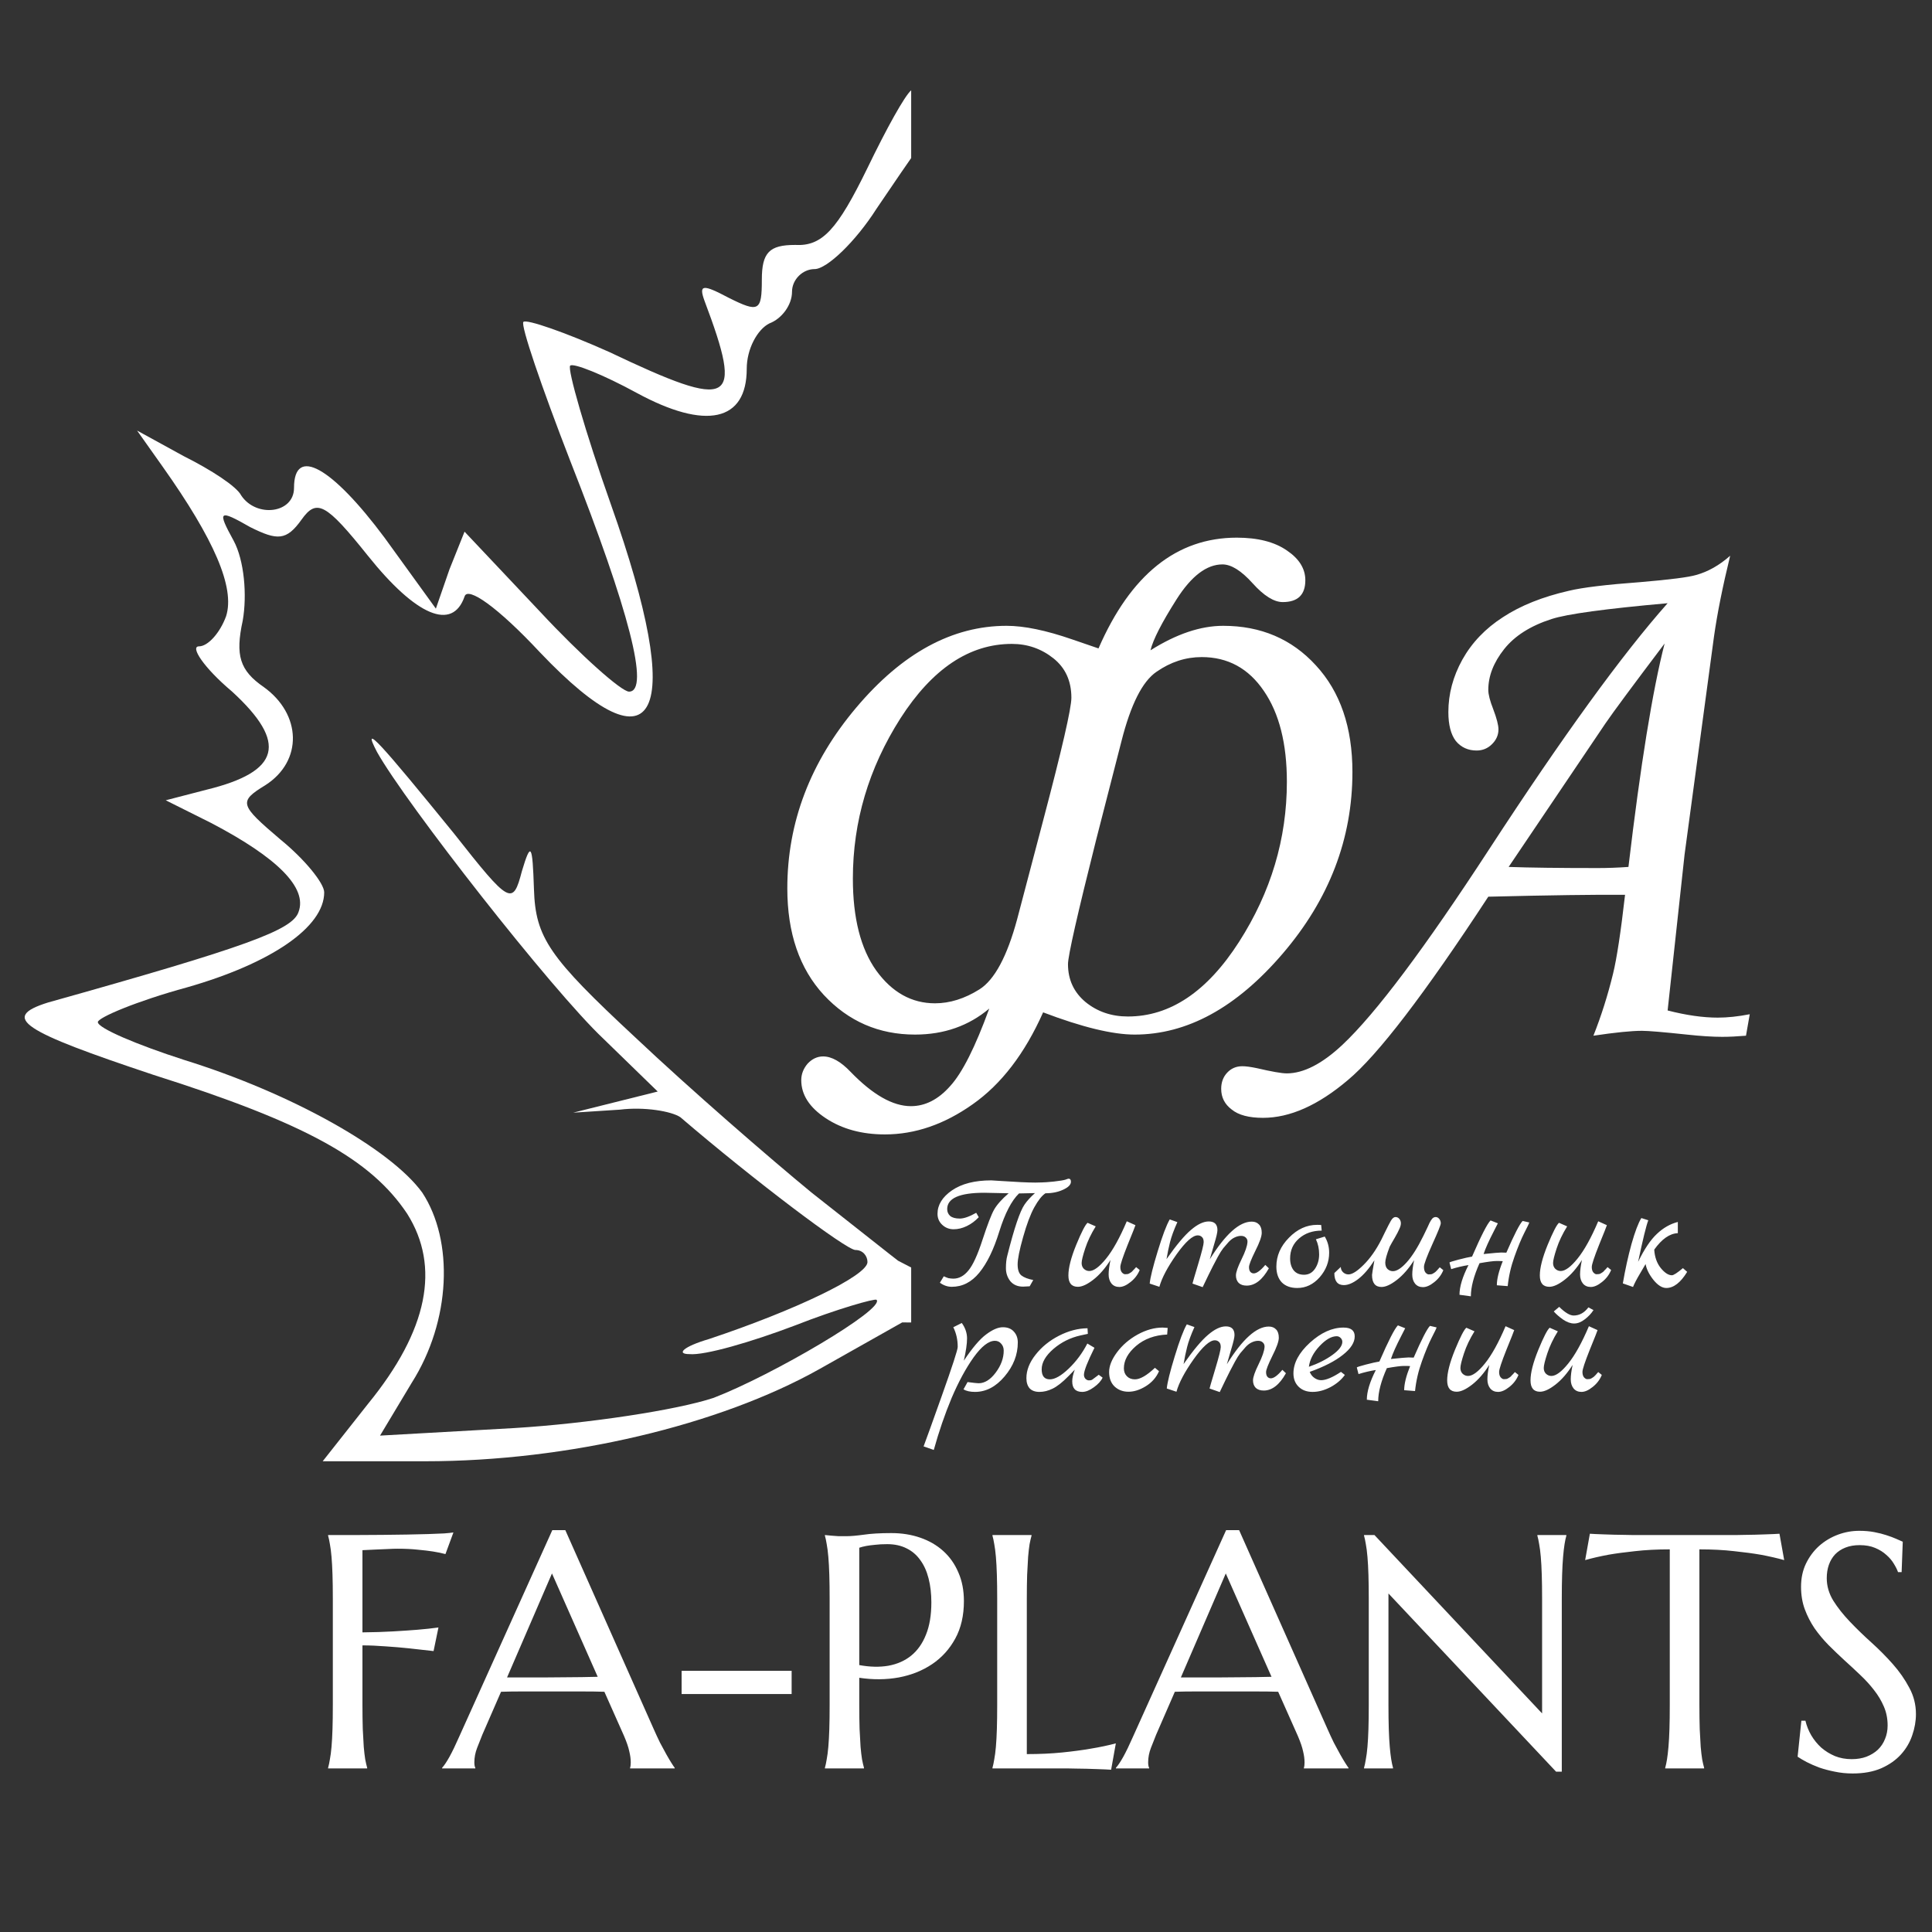 <?xml version="1.0" encoding="UTF-8"?> <svg xmlns="http://www.w3.org/2000/svg" width="626" height="626" viewBox="0 0 626 626" fill="none"><rect x="0" y="0" width="626" height="626" fill="#333333" stroke="none"/><g clip-path="url(#clip0_797_34)"><path fill-rule="evenodd" clip-rule="evenodd" d="M295.236 428.498L292.321 428.488L265.428 443.646C233.156 461.738 184.259 473.473 137.807 473.473H104.557L119.226 454.892C138.785 430.933 142.697 410.396 131.939 393.282C120.204 375.679 99.178 363.944 49.793 348.297C7.252 334.117 -0.082 329.716 15.565 324.826C80.109 306.734 94.778 301.356 96.734 295.488C99.667 287.665 89.888 277.885 68.373 266.639L53.704 259.305L66.906 255.882C90.866 250.014 93.311 240.724 75.219 224.099C65.928 216.275 61.528 209.43 64.462 209.43C67.395 209.43 71.307 205.029 73.263 199.65C76.197 190.36 69.351 174.713 52.726 151.242L44.414 139.507L59.572 147.82C68.373 152.22 76.686 157.599 78.153 160.533C83.043 167.867 95.267 166.4 95.267 158.088C95.267 144.397 107.491 151.242 124.605 174.224L141.23 197.205L145.631 184.492L150.52 172.268L174.969 198.183C188.171 212.363 201.373 224.099 203.818 224.099C210.663 224.099 203.818 197.694 184.748 149.286C175.458 125.327 168.612 105.279 169.59 104.301C170.568 103.323 183.281 107.724 197.461 114.081C237.557 133.15 240.98 131.195 228.266 97.456C226.31 92.077 227.777 92.077 236.09 96.478C245.869 101.367 246.847 100.879 246.847 90.61C246.847 81.809 249.292 79.364 257.604 79.364C266.406 79.853 271.296 74.474 281.075 54.426C287.308 41.515 293.135 31.037 295.236 29.264V51.211C293.489 53.682 290.937 57.438 287.938 61.852C286.697 63.68 285.378 65.62 284.009 67.629C277.163 78.386 267.873 87.187 263.961 87.187C260.049 87.187 256.627 90.61 256.627 94.522C256.627 98.923 253.204 103.323 249.292 104.79C245.38 106.746 241.957 113.103 241.957 119.459C241.957 136.573 228.755 139.507 206.263 127.283C195.505 121.415 185.726 117.503 184.748 118.481C183.77 119.459 189.638 139.996 197.95 163.467C222.399 232.411 213.108 251.481 174.969 211.386C161.278 196.716 151.498 189.871 150.52 193.294C146.608 204.54 134.873 199.65 119.226 180.092C105.535 162.978 102.601 161.511 97.712 168.356C92.822 175.202 89.888 175.202 81.087 170.801C70.818 164.933 70.329 165.422 75.708 175.202C79.131 181.558 80.109 192.805 78.642 201.117C76.197 212.363 77.664 217.253 85.487 222.632C97.712 231.433 98.201 246.591 85.976 254.415C77.175 259.794 77.664 260.771 90.866 272.018C98.689 278.374 105.046 286.198 105.046 289.132C105.046 300.378 87.932 312.113 60.55 319.937C44.414 324.337 31.701 329.716 31.701 331.183C31.701 333.139 44.414 338.517 59.572 343.407C94.289 354.164 126.561 372.256 136.829 386.436C147.097 402.084 146.119 427.999 133.406 448.047L123.138 465.161L166.656 462.716C190.616 461.249 219.465 456.848 231.2 452.936C250.27 445.602 286.943 424.087 284.009 421.153C283.52 420.664 271.296 424.087 257.604 429.466C243.424 434.844 228.266 439.245 223.377 438.756C218.976 438.756 221.421 436.311 229.733 433.866C257.604 424.576 281.075 413.33 281.075 408.929C281.075 406.973 279.608 405.017 277.163 405.017C274.229 405.017 244.402 382.525 220.443 361.988C217.509 360.032 208.708 358.565 200.884 359.543L185.726 360.521L199.417 357.098L213.108 353.676L195.505 336.562C178.88 320.915 131.45 260.282 122.16 243.658C116.781 233.389 123.627 241.213 147.097 270.062C165.189 293.043 166.167 293.532 169.101 282.286C172.035 272.507 172.524 273.485 173.013 288.154C173.502 303.801 177.903 310.157 205.774 336.073C223.377 352.698 249.292 375.19 262.983 386.436L288.41 406.484L291.002 408.5L295.236 410.69V428.498ZM295.715 29.001C295.725 29 295.735 29 295.744 29C295.754 29 295.763 29 295.773 29.001H295.715Z" fill="white"></path><path d="M117.439 552.381C117.439 555.369 117.474 557.988 117.545 560.238C117.65 562.453 117.756 564.369 117.861 565.986C118.002 567.604 118.16 568.957 118.336 570.047C118.547 571.137 118.758 572.051 118.968 572.789V573H106.312V572.789C106.523 572.051 106.716 571.137 106.892 570.047C107.103 568.957 107.279 567.604 107.42 565.986C107.56 564.369 107.666 562.453 107.736 560.238C107.806 557.988 107.841 555.369 107.841 552.381V518.051C107.841 515.062 107.806 512.461 107.736 510.246C107.666 507.996 107.56 506.062 107.42 504.445C107.279 502.793 107.103 501.422 106.892 500.332C106.716 499.242 106.523 498.328 106.312 497.59V497.379C109.23 497.379 112.183 497.379 115.172 497.379C118.16 497.344 121.06 497.326 123.873 497.326C126.685 497.291 129.357 497.256 131.888 497.221C134.42 497.15 136.705 497.098 138.744 497.062C140.783 496.992 142.506 496.922 143.912 496.852C145.318 496.746 146.32 496.641 146.918 496.535L144.334 503.549C143.174 503.232 141.82 502.951 140.273 502.705C138.937 502.494 137.302 502.301 135.369 502.125C133.47 501.914 131.273 501.809 128.777 501.809C127.933 501.809 126.879 501.844 125.613 501.914C124.347 501.949 123.099 502.002 121.869 502.072C120.463 502.143 118.986 502.213 117.439 502.283V528.914C121.06 528.879 124.383 528.773 127.406 528.598C130.429 528.422 133.031 528.246 135.211 528.07C137.742 527.859 140.027 527.613 142.066 527.332L140.484 534.979C137.847 534.662 135.175 534.363 132.468 534.082C130.148 533.836 127.652 533.625 124.98 533.449C122.308 533.238 119.795 533.133 117.439 533.133V552.381ZM204.162 573V572.789C204.232 572.613 204.285 572.35 204.32 571.998C204.355 571.646 204.373 571.33 204.373 571.049C204.373 569.959 204.215 568.764 203.898 567.463C203.617 566.127 203.054 564.475 202.211 562.506L195.83 548.162C193.861 548.092 191.242 548.057 187.972 548.057C184.703 548.057 181.17 548.057 177.373 548.057C174.595 548.057 171.906 548.057 169.304 548.057C166.738 548.057 164.418 548.092 162.344 548.162L156.279 562.084C155.752 563.385 155.189 564.809 154.592 566.355C153.994 567.902 153.695 569.467 153.695 571.049C153.695 571.506 153.73 571.893 153.801 572.209C153.871 572.49 153.941 572.684 154.011 572.789V573H143.254V572.789C143.886 572.121 144.678 570.943 145.627 569.256C146.576 567.533 147.613 565.389 148.738 562.822L178.955 495.797H183.174L211.808 560.238C212.476 561.75 213.162 563.227 213.865 564.668C214.603 566.074 215.289 567.34 215.922 568.465C216.554 569.59 217.117 570.539 217.609 571.312C218.101 572.086 218.435 572.578 218.611 572.789V573H204.162ZM169.99 543.521C172.029 543.521 174.121 543.521 176.265 543.521C178.41 543.486 180.502 543.469 182.541 543.469C184.615 543.434 186.601 543.416 188.5 543.416C190.398 543.381 192.121 543.346 193.668 543.311L178.849 509.824L164.295 543.521H169.99ZM220.853 548.9V541.359H256.502V548.9H220.853ZM278.414 539.514C281.859 540.146 285.006 540.217 287.853 539.725C290.736 539.197 293.197 538.107 295.236 536.455C297.31 534.768 298.91 532.5 300.035 529.652C301.195 526.805 301.775 523.324 301.775 519.211C301.775 516.363 301.476 513.779 300.879 511.459C300.281 509.104 299.385 507.117 298.189 505.5C297.029 503.848 295.553 502.582 293.76 501.703C291.967 500.789 289.875 500.332 287.484 500.332C285.973 500.332 284.654 500.402 283.529 500.543C282.404 500.648 281.455 500.771 280.682 500.912C279.768 501.088 279.012 501.281 278.414 501.492V539.514ZM267.287 497.379C267.99 497.449 268.728 497.52 269.502 497.59C270.17 497.66 270.908 497.713 271.717 497.748C272.56 497.748 273.422 497.748 274.301 497.748C275.672 497.748 277.518 497.59 279.838 497.273C282.193 496.922 285.182 496.746 288.803 496.746C292.178 496.746 295.289 497.238 298.137 498.223C301.019 499.207 303.516 500.648 305.625 502.547C307.734 504.445 309.369 506.766 310.529 509.508C311.725 512.215 312.322 515.309 312.322 518.789C312.322 523.465 311.391 527.508 309.527 530.918C307.664 534.328 305.168 537.088 302.039 539.197C298.91 541.307 295.307 542.748 291.228 543.521C287.15 544.26 282.879 544.295 278.414 543.627V552.381C278.414 555.369 278.449 557.988 278.519 560.238C278.625 562.453 278.73 564.369 278.836 565.986C278.976 567.604 279.135 568.957 279.31 570.047C279.521 571.137 279.732 572.051 279.943 572.789V573H267.287V572.789C267.498 572.051 267.691 571.137 267.867 570.047C268.078 568.957 268.254 567.604 268.394 565.986C268.535 564.369 268.641 562.453 268.711 560.238C268.781 557.988 268.816 555.369 268.816 552.381V518.051C268.816 515.062 268.781 512.461 268.711 510.246C268.641 507.996 268.535 506.062 268.394 504.445C268.254 502.793 268.078 501.422 267.867 500.332C267.691 499.242 267.498 498.328 267.287 497.59V497.379ZM332.705 568.359C336.854 568.359 340.668 568.184 344.148 567.832C347.629 567.48 350.67 567.076 353.271 566.619C356.295 566.127 359.055 565.547 361.551 564.879L360.021 573.422C359.6 573.387 358.967 573.352 358.123 573.316C357.279 573.281 356.33 573.246 355.275 573.211C354.256 573.176 353.166 573.141 352.006 573.105C350.881 573.105 349.809 573.088 348.789 573.053C347.77 573.053 346.855 573.035 346.047 573C345.273 573 344.711 573 344.359 573H321.578V572.789C321.789 572.051 321.982 571.137 322.158 570.047C322.369 568.957 322.545 567.604 322.686 565.986C322.826 564.369 322.932 562.453 323.002 560.238C323.072 557.988 323.107 555.369 323.107 552.381V518.051C323.107 515.062 323.072 512.461 323.002 510.246C322.932 507.996 322.826 506.062 322.686 504.445C322.545 502.793 322.369 501.422 322.158 500.332C321.982 499.242 321.789 498.328 321.578 497.59V497.379H334.234V497.59C334.023 498.328 333.812 499.242 333.602 500.332C333.426 501.422 333.268 502.793 333.127 504.445C333.021 506.062 332.916 507.996 332.811 510.246C332.74 512.461 332.705 515.062 332.705 518.051V568.359ZM422.486 573V572.789C422.557 572.613 422.609 572.35 422.645 571.998C422.68 571.646 422.697 571.33 422.697 571.049C422.697 569.959 422.539 568.764 422.223 567.463C421.941 566.127 421.379 564.475 420.535 562.506L414.154 548.162C412.186 548.092 409.566 548.057 406.297 548.057C403.027 548.057 399.494 548.057 395.697 548.057C392.92 548.057 390.231 548.057 387.629 548.057C385.063 548.057 382.742 548.092 380.668 548.162L374.604 562.084C374.076 563.385 373.514 564.809 372.916 566.355C372.318 567.902 372.02 569.467 372.02 571.049C372.02 571.506 372.055 571.893 372.125 572.209C372.195 572.49 372.266 572.684 372.336 572.789V573H361.578V572.789C362.211 572.121 363.002 570.943 363.951 569.256C364.9 567.533 365.938 565.389 367.063 562.822L397.279 495.797H401.498L430.133 560.238C430.801 561.75 431.486 563.227 432.19 564.668C432.928 566.074 433.613 567.34 434.246 568.465C434.879 569.59 435.441 570.539 435.934 571.312C436.426 572.086 436.76 572.578 436.936 572.789V573H422.486ZM388.315 543.521C390.354 543.521 392.445 543.521 394.59 543.521C396.734 543.486 398.826 543.469 400.865 543.469C402.94 543.434 404.926 543.416 406.824 543.416C408.723 543.381 410.445 543.346 411.992 543.311L397.174 509.824L382.619 543.521H388.315ZM445.348 497.379L499.664 555.176V518.051C499.664 515.062 499.629 512.461 499.559 510.246C499.488 507.996 499.383 506.062 499.242 504.445C499.102 502.793 498.926 501.422 498.715 500.332C498.539 499.242 498.346 498.328 498.135 497.59V497.379H507.522V497.59C507.311 498.328 507.117 499.242 506.942 500.332C506.766 501.422 506.608 502.793 506.467 504.445C506.326 506.062 506.221 507.996 506.151 510.246C506.08 512.461 506.045 515.062 506.045 518.051V574.055H504.199L449.883 516.311V552.381C449.883 555.369 449.918 557.988 449.988 560.238C450.059 562.453 450.164 564.369 450.305 565.986C450.445 567.604 450.604 568.957 450.779 570.047C450.955 571.137 451.149 572.051 451.36 572.789V573H441.973V572.789C442.184 572.051 442.377 571.137 442.553 570.047C442.764 568.957 442.94 567.604 443.08 565.986C443.221 564.369 443.326 562.453 443.397 560.238C443.467 557.988 443.502 555.369 443.502 552.381V518.051C443.502 515.062 443.467 512.461 443.397 510.246C443.326 507.996 443.221 506.062 443.08 504.445C442.94 502.793 442.764 501.422 442.553 500.332C442.377 499.242 442.184 498.328 441.973 497.59V497.379H445.348ZM541.035 502.02C536.887 502.02 533.143 502.213 529.803 502.6C526.463 502.951 523.58 503.338 521.155 503.76C518.342 504.287 515.828 504.867 513.614 505.5L515.143 496.957C515.565 496.992 516.198 497.027 517.041 497.062C517.885 497.098 518.817 497.133 519.836 497.168C520.891 497.203 521.981 497.238 523.106 497.273C524.266 497.273 525.356 497.291 526.375 497.326C527.395 497.326 528.291 497.344 529.065 497.379C529.873 497.379 530.453 497.379 530.805 497.379H560.916C561.268 497.379 561.83 497.379 562.604 497.379C563.412 497.344 564.326 497.326 565.346 497.326C566.365 497.291 567.438 497.273 568.563 497.273C569.723 497.238 570.813 497.203 571.832 497.168C572.887 497.133 573.836 497.098 574.68 497.062C575.524 497.027 576.156 496.992 576.578 496.957L578.108 505.5C575.858 504.867 573.326 504.287 570.514 503.76C568.088 503.338 565.205 502.951 561.865 502.6C558.526 502.213 554.781 502.02 550.633 502.02V552.381C550.633 555.369 550.668 557.988 550.739 560.238C550.844 562.453 550.949 564.369 551.055 565.986C551.196 567.604 551.354 568.957 551.53 570.047C551.74 571.137 551.951 572.051 552.162 572.789V573H539.559V572.789C539.77 572.051 539.963 571.137 540.139 570.047C540.315 568.957 540.473 567.604 540.614 565.986C540.754 564.369 540.86 562.453 540.93 560.238C541 557.988 541.035 555.369 541.035 552.381V502.02ZM616.157 509.402H614.996C614.715 508.594 614.258 507.68 613.625 506.66C613.028 505.641 612.219 504.691 611.2 503.812C610.215 502.898 609.002 502.143 607.561 501.545C606.155 500.947 604.485 500.648 602.551 500.648C600.828 500.648 599.299 500.912 597.963 501.439C596.627 501.967 595.502 502.705 594.588 503.654C593.709 504.604 593.041 505.729 592.584 507.029C592.127 508.33 591.899 509.771 591.899 511.354C591.899 513.885 592.602 516.311 594.008 518.631C595.45 520.916 597.242 523.184 599.387 525.434C601.532 527.684 603.852 529.934 606.348 532.184C608.844 534.434 611.164 536.771 613.309 539.197C615.453 541.623 617.229 544.172 618.635 546.844C620.076 549.48 620.797 552.328 620.797 555.387C620.797 557.672 620.393 559.975 619.584 562.295C618.811 564.58 617.598 566.637 615.946 568.465C614.293 570.293 612.166 571.787 609.565 572.947C606.963 574.072 603.869 574.635 600.284 574.635C598.28 574.635 596.364 574.441 594.535 574.055C592.742 573.703 591.073 573.264 589.526 572.736C588.014 572.174 586.643 571.576 585.412 570.943C584.217 570.311 583.233 569.73 582.459 569.203L583.672 557.549H584.991C585.377 559.201 586.01 560.783 586.889 562.295C587.768 563.771 588.84 565.09 590.106 566.25C591.407 567.375 592.883 568.289 594.535 568.992C596.188 569.66 597.998 569.994 599.967 569.994C601.76 569.994 603.36 569.73 604.766 569.203C606.207 568.641 607.438 567.885 608.457 566.936C609.477 565.951 610.25 564.791 610.778 563.455C611.34 562.119 611.621 560.66 611.621 559.078C611.621 556.863 611.217 554.824 610.409 552.961C609.6 551.062 608.528 549.27 607.192 547.582C605.891 545.895 604.397 544.26 602.709 542.678C601.057 541.096 599.352 539.514 597.594 537.932C595.836 536.314 594.114 534.662 592.426 532.975C590.774 531.287 589.28 529.494 587.944 527.596C586.643 525.662 585.588 523.605 584.78 521.426C583.971 519.211 583.567 516.785 583.567 514.148C583.567 511.371 584.094 508.875 585.149 506.66C586.239 504.41 587.662 502.494 589.42 500.912C591.213 499.33 593.235 498.117 595.485 497.273C597.735 496.43 600.055 496.008 602.446 496.008C604.203 496.008 605.821 496.148 607.297 496.43C608.774 496.711 610.092 497.045 611.252 497.432C612.448 497.818 613.485 498.205 614.364 498.592C615.242 498.979 615.963 499.295 616.526 499.541L616.157 509.402Z" fill="white"></path><path d="M335.45 383.175L337.705 383.12C338.328 383.12 339.575 383.028 341.445 382.845C343.352 382.625 344.598 382.423 345.185 382.24C345.772 382.02 346.12 381.91 346.23 381.91C346.743 381.91 347 382.24 347 382.9C347 383.853 346.157 384.715 344.47 385.485C342.82 386.255 340.913 386.64 338.75 386.64C337.613 387.373 336.403 388.895 335.12 391.205C333.873 393.478 332.663 396.705 331.49 400.885C330.317 405.028 329.73 407.962 329.73 409.685C329.73 411.408 330.133 412.6 330.94 413.26C331.783 413.92 333.067 414.415 334.79 414.745L333.635 416.78C332.682 416.853 331.967 416.89 331.49 416.89C329.73 416.89 328.355 416.303 327.365 415.13C326.412 413.92 325.935 412.508 325.935 410.895C325.935 409.282 326.082 407.943 326.375 406.88C328.612 397.97 330.482 392.433 331.985 390.27C332.755 389.133 333.873 387.905 335.34 386.585L330.17 386.695C327.75 389.042 325.623 393.148 323.79 399.015C321.993 404.845 319.83 409.3 317.3 412.38C314.807 415.423 311.837 416.945 308.39 416.945C307.033 416.945 305.75 416.505 304.54 415.625L305.805 413.535C306.245 413.755 306.74 413.957 307.29 414.14L308.06 414.25C308.243 414.287 308.518 414.305 308.885 414.305C310.718 414.305 312.35 413.425 313.78 411.665C315.247 409.905 316.768 406.587 318.345 401.71C319.958 396.797 321.205 393.552 322.085 391.975C323.002 390.362 324.578 388.583 326.815 386.64C326.815 386.64 324.193 386.585 318.95 386.475C310.92 386.475 306.905 388.235 306.905 391.755C306.905 392.672 307.235 393.423 307.895 394.01C308.592 394.56 309.618 394.835 310.975 394.835C312.332 394.835 314.11 394.212 316.31 392.965L317.135 394.395C315.998 395.605 314.715 396.558 313.285 397.255C311.855 397.952 310.425 398.3 308.995 398.3C307.565 398.3 306.337 397.823 305.31 396.87C304.283 395.917 303.77 394.725 303.77 393.295C303.77 390.398 305.328 387.868 308.445 385.705C311.598 383.542 315.852 382.46 321.205 382.46C321.315 382.46 322.177 382.515 323.79 382.625C329.253 382.992 333.14 383.175 335.45 383.175ZM368.123 410.565L369.278 411.5C368.654 413.04 367.664 414.342 366.308 415.405C364.988 416.468 363.778 417 362.678 417C361.614 417 360.771 416.633 360.148 415.9C359.524 415.13 359.213 414.14 359.213 412.93C359.213 411.72 359.414 410.162 359.818 408.255C358.094 410.968 356.243 413.095 354.263 414.635C352.283 416.175 350.614 416.945 349.258 416.945C347.204 416.945 346.178 415.717 346.178 413.26C346.178 410.803 347.021 407.503 348.708 403.36C350.431 399.18 351.659 396.797 352.393 396.21L355.033 397.365C353.529 399.785 352.393 402.168 351.623 404.515C350.853 406.862 350.468 408.438 350.468 409.245C350.468 410.015 350.706 410.638 351.183 411.115C351.696 411.592 352.283 411.83 352.943 411.83C354.409 411.83 356.224 410.492 358.388 407.815C360.588 405.102 362.824 401.068 365.098 395.715L367.903 396.98C367.829 397.273 366.986 399.4 365.373 403.36C363.796 407.32 363.008 409.703 363.008 410.51C363.008 411.28 363.173 411.867 363.503 412.27C363.869 412.673 364.218 412.875 364.548 412.875C364.914 412.875 365.189 412.857 365.373 412.82C365.556 412.783 365.739 412.71 365.923 412.6C366.106 412.49 366.253 412.398 366.363 412.325C366.509 412.252 366.674 412.123 366.858 411.94L367.243 411.5C367.353 411.427 367.499 411.28 367.683 411.06C367.903 410.803 368.049 410.638 368.123 410.565ZM409.978 409.85L411.133 410.95C409.043 414.69 406.641 416.56 403.928 416.56C402.828 416.56 401.966 416.267 401.343 415.68C400.756 415.057 400.463 414.25 400.463 413.26C400.463 412.233 401.068 410.492 402.278 408.035C403.488 405.578 404.129 403.708 404.203 402.425C404.239 401.838 404.056 401.362 403.653 400.995C403.286 400.628 402.773 400.445 402.113 400.445C401.453 400.445 400.774 400.61 400.078 400.94C399.418 401.233 398.758 401.728 398.098 402.425C397.474 403.122 396.888 403.8 396.338 404.46C395.824 405.12 395.238 406.055 394.578 407.265C393.954 408.475 393.423 409.483 392.983 410.29C392.213 411.793 391.113 414.048 389.683 417.055L386.383 415.9C386.383 415.79 386.988 413.718 388.198 409.685C389.408 405.652 390.013 403.25 390.013 402.48C390.013 401.71 389.829 401.16 389.463 400.83C389.096 400.463 388.638 400.28 388.088 400.28C386.438 400.28 384.146 402.333 381.213 406.44C378.316 410.547 376.464 414.048 375.658 416.945L372.523 415.9C372.706 413.957 373.568 410.473 375.108 405.45C376.648 400.39 377.949 396.943 379.013 395.11L381.488 395.99C380.351 398.52 379.563 400.665 379.123 402.425C378.683 404.148 378.298 406 377.968 407.98C381.121 403.47 383.761 400.317 385.888 398.52C388.014 396.687 389.939 395.77 391.663 395.77C393.533 395.77 394.468 396.705 394.468 398.575C394.468 399.308 394.138 400.757 393.478 402.92C392.854 405.083 392.359 406.788 391.993 408.035C397.053 399.895 401.581 395.825 405.578 395.825C406.568 395.825 407.356 396.137 407.943 396.76C408.529 397.347 408.823 398.245 408.823 399.455C408.823 400.628 408.126 402.59 406.733 405.34C405.376 408.09 404.698 409.832 404.698 410.565C404.698 411.262 404.844 411.775 405.138 412.105C405.431 412.435 405.798 412.6 406.238 412.6C407.191 412.6 408.438 411.683 409.978 409.85ZM429.238 400.665C430.191 402.242 430.668 403.983 430.668 405.89C430.668 408.86 429.641 411.518 427.588 413.865C425.535 416.175 423.115 417.33 420.328 417.33C418.201 417.33 416.533 416.725 415.323 415.515C414.15 414.268 413.563 412.563 413.563 410.4C413.563 406.917 414.92 403.8 417.633 401.05C420.346 398.263 423.39 396.87 426.763 396.87C427.386 396.87 427.826 396.888 428.083 396.925L428.248 398.74C425.315 398.74 422.876 399.583 420.933 401.27C418.99 402.957 418.018 405.12 418.018 407.76C418.018 409.337 418.403 410.62 419.173 411.61C419.943 412.563 421.061 413.04 422.528 413.04C424.031 413.04 425.223 412.38 426.103 411.06C426.983 409.74 427.423 408.2 427.423 406.44C427.423 404.643 427.075 403.012 426.378 401.545L429.238 400.665ZM466.505 410.62L467.66 411.555C467.037 413.095 466.047 414.397 464.69 415.46C463.37 416.523 462.16 417.055 461.06 417.055C459.997 417.055 459.153 416.688 458.53 415.955C457.907 415.185 457.595 414.195 457.595 412.985C457.595 411.775 457.797 410.217 458.2 408.31C456.477 411.023 454.625 413.15 452.645 414.69C450.665 416.23 448.997 417 447.64 417C445.587 417 444.56 415.698 444.56 413.095C444.56 412.838 444.817 411.262 445.33 408.365C443.607 411.042 441.865 413.058 440.105 414.415C438.382 415.735 436.823 416.395 435.43 416.395C433.377 416.395 432.35 415.093 432.35 412.49L434.44 410.51C434.44 411.17 434.678 411.738 435.155 412.215C435.668 412.692 436.255 412.93 436.915 412.93C438.125 412.93 439.757 411.903 441.81 409.85C443.9 407.797 445.807 405.102 447.53 401.765C447.897 401.032 448.318 400.17 448.795 399.18C449.308 398.153 449.675 397.42 449.895 396.98C450.115 396.54 450.372 396.063 450.665 395.55C451.142 394.743 451.637 394.34 452.15 394.34C452.663 394.34 453.085 394.542 453.415 394.945C453.745 395.348 453.91 395.825 453.91 396.375C453.91 396.888 453.745 397.493 453.415 398.19C453.122 398.887 452.627 399.84 451.93 401.05C451.233 402.223 450.683 403.195 450.28 403.965C449.327 406.458 448.85 408.163 448.85 409.08C448.85 409.997 449.088 410.693 449.565 411.17C450.078 411.647 450.665 411.885 451.325 411.885C452.572 411.885 454.057 410.932 455.78 409.025C457.54 407.082 459.355 404.203 461.225 400.39C461.445 399.913 461.702 399.382 461.995 398.795C462.288 398.172 462.508 397.713 462.655 397.42C462.802 397.09 462.967 396.723 463.15 396.32C463.37 395.917 463.535 395.623 463.645 395.44C463.792 395.22 463.938 395.018 464.085 394.835C464.415 394.505 464.782 394.34 465.185 394.34C465.625 394.34 466.01 394.542 466.34 394.945C466.67 395.348 466.835 395.825 466.835 396.375C466.835 396.888 465.918 399.162 464.085 403.195C462.288 407.192 461.39 409.612 461.39 410.455C461.39 411.298 461.555 411.922 461.885 412.325C462.252 412.728 462.6 412.93 462.93 412.93C463.297 412.93 463.572 412.912 463.755 412.875C463.938 412.838 464.122 412.765 464.305 412.655C464.488 412.545 464.635 412.453 464.745 412.38C464.892 412.307 465.057 412.178 465.24 411.995L465.625 411.61C465.735 411.5 465.882 411.335 466.065 411.115C466.285 410.858 466.432 410.693 466.505 410.62ZM493.36 395.605L495.505 396.1C495.468 396.357 494.936 397.475 493.91 399.455C492.92 401.398 491.856 403.965 490.72 407.155C489.583 410.308 488.85 413.498 488.52 416.725L485 416.45C485 414.433 485.641 411.83 486.925 408.64C486.595 408.603 485.916 408.585 484.89 408.585C483.9 408.585 482.066 408.823 479.39 409.3C477.52 413.48 476.585 417.055 476.585 420.025L472.9 419.53C472.9 416.927 473.871 413.718 475.815 409.905C473.945 410.198 472.075 410.638 470.205 411.225L469.655 409.08C469.655 408.97 470.626 408.658 472.57 408.145C474.55 407.632 476.016 407.302 476.97 407.155C479.903 400.408 481.901 396.503 482.965 395.44L485.33 396.375C485.146 396.742 484.725 397.567 484.065 398.85C482.415 402.04 481.296 404.533 480.71 406.33C483.9 406 485.806 405.835 486.43 405.835C487.09 405.835 487.64 405.853 488.08 405.89C490.646 399.987 492.406 396.558 493.36 395.605ZM520.876 410.565L522.031 411.5C521.408 413.04 520.418 414.342 519.061 415.405C517.741 416.468 516.531 417 515.431 417C514.368 417 513.525 416.633 512.901 415.9C512.278 415.13 511.966 414.14 511.966 412.93C511.966 411.72 512.168 410.162 512.571 408.255C510.848 410.968 508.996 413.095 507.016 414.635C505.036 416.175 503.368 416.945 502.011 416.945C499.958 416.945 498.931 415.717 498.931 413.26C498.931 410.803 499.775 407.503 501.461 403.36C503.185 399.18 504.413 396.797 505.146 396.21L507.786 397.365C506.283 399.785 505.146 402.168 504.376 404.515C503.606 406.862 503.221 408.438 503.221 409.245C503.221 410.015 503.46 410.638 503.936 411.115C504.45 411.592 505.036 411.83 505.696 411.83C507.163 411.83 508.978 410.492 511.141 407.815C513.341 405.102 515.578 401.068 517.851 395.715L520.656 396.98C520.583 397.273 519.74 399.4 518.126 403.36C516.55 407.32 515.761 409.703 515.761 410.51C515.761 411.28 515.926 411.867 516.256 412.27C516.623 412.673 516.971 412.875 517.301 412.875C517.668 412.875 517.943 412.857 518.126 412.82C518.31 412.783 518.493 412.71 518.676 412.6C518.86 412.49 519.006 412.398 519.116 412.325C519.263 412.252 519.428 412.123 519.611 411.94L519.996 411.5C520.106 411.427 520.253 411.28 520.436 411.06C520.656 410.803 520.803 410.638 520.876 410.565ZM545.296 410.895L546.671 412.105C544.545 415.588 542.29 417.33 539.906 417.33C538.55 417.33 537.156 416.45 535.726 414.69C534.333 412.93 533.49 411.225 533.196 409.575C532.976 409.978 532.353 411.042 531.326 412.765C530.3 414.488 529.566 415.9 529.126 417L525.826 415.845C526.596 411.335 527.531 407.082 528.631 403.085C529.768 399.088 530.831 396.283 531.821 394.67L534.076 395.385C533.416 397.072 532.316 401.563 530.776 408.86C532.793 404.717 534.828 401.692 536.881 399.785C538.935 397.842 541.19 396.558 543.646 395.935V399.565C541.006 399.675 538.458 401.453 536.001 404.9C536.148 407.283 536.845 409.263 538.091 410.84C539.375 412.417 540.585 413.205 541.721 413.205C542.271 413.205 543.463 412.435 545.296 410.895ZM312.295 440.88C315.082 436.7 317.502 433.858 319.555 432.355C321.608 430.815 323.405 430.045 324.945 430.045C326.485 430.045 327.677 430.522 328.52 431.475C329.363 432.392 329.785 433.565 329.785 434.995C329.785 438.955 328.355 442.622 325.495 445.995C322.672 449.332 319.482 451 315.925 451C314.348 451 313.102 450.725 312.185 450.175L313.505 447.81C315.448 448.067 316.64 448.195 317.08 448.195C319.06 448.195 320.912 447.04 322.635 444.73C324.358 442.42 325.22 440.055 325.22 437.635C325.22 436.718 324.945 435.967 324.395 435.38C323.882 434.757 323.203 434.445 322.36 434.445C320.343 434.445 318.052 436.223 315.485 439.78C312.955 443.337 310.572 447.737 308.335 452.98C306.135 458.26 304.21 463.87 302.56 469.81L299.26 468.655C299.333 468.435 300.03 466.528 301.35 462.935C302.633 459.378 303.898 455.84 305.145 452.32C308.592 442.64 310.315 437.342 310.315 436.425C310.315 434.078 309.838 431.952 308.885 430.045L311.635 428.67C312.772 430.247 313.34 431.915 313.34 433.675C313.34 435.398 312.992 437.8 312.295 440.88ZM356.001 445.445L357.266 446.38C356.752 447.48 355.799 448.525 354.406 449.515C353.049 450.505 351.802 451 350.666 451C348.502 451 347.421 449.863 347.421 447.59C347.421 446.527 347.696 445.262 348.246 443.795L346.211 445.885C344.231 447.902 342.507 449.258 341.041 449.955C339.611 450.652 338.199 451 336.806 451C335.412 451 334.349 450.615 333.616 449.845C332.919 449.038 332.571 447.938 332.571 446.545C332.571 443.978 333.561 441.448 335.541 438.955C337.521 436.425 340.051 434.372 343.131 432.795C346.211 431.218 349.291 430.412 352.371 430.375L352.481 432.19L350.171 432.685C346.834 433.418 343.882 434.885 341.316 437.085C338.786 439.285 337.521 441.485 337.521 443.685C337.521 445.848 338.401 446.93 340.161 446.93C341.811 446.93 343.846 445.775 346.266 443.465C348.686 441.155 350.702 438.442 352.316 435.325L354.626 436.7C352.352 441.283 351.216 444.198 351.216 445.445C351.216 445.958 351.381 446.398 351.711 446.765C352.077 447.095 352.426 447.26 352.756 447.26C353.122 447.26 353.361 447.242 353.471 447.205C353.581 447.168 353.691 447.132 353.801 447.095C353.911 447.022 354.039 446.93 354.186 446.82C354.369 446.71 354.516 446.6 354.626 446.49C354.772 446.38 354.992 446.215 355.286 445.995C355.579 445.775 355.817 445.592 356.001 445.445ZM374.22 443.19L375.54 444.29C374.66 446.307 373.248 447.92 371.305 449.13C369.362 450.34 367.473 450.945 365.64 450.945C363.843 450.945 362.34 450.377 361.13 449.24C359.957 448.103 359.37 446.545 359.37 444.565C359.37 442.585 360.232 440.44 361.955 438.13C363.678 435.82 365.897 433.913 368.61 432.41C371.36 430.907 374.055 430.155 376.695 430.155C377.062 430.155 377.612 430.192 378.345 430.265L378.18 432.41C374.147 432.593 370.792 433.822 368.115 436.095C365.475 438.368 364.155 440.788 364.155 443.355C364.155 444.418 364.485 445.28 365.145 445.94C365.805 446.6 366.667 446.93 367.73 446.93C369.417 446.93 371.58 445.683 374.22 443.19ZM415.51 443.85L416.665 444.95C414.575 448.69 412.173 450.56 409.46 450.56C408.36 450.56 407.498 450.267 406.875 449.68C406.288 449.057 405.995 448.25 405.995 447.26C405.995 446.233 406.6 444.492 407.81 442.035C409.02 439.578 409.661 437.708 409.735 436.425C409.771 435.838 409.588 435.362 409.185 434.995C408.818 434.628 408.305 434.445 407.645 434.445C406.985 434.445 406.306 434.61 405.61 434.94C404.95 435.233 404.29 435.728 403.63 436.425C403.006 437.122 402.42 437.8 401.87 438.46C401.356 439.12 400.77 440.055 400.11 441.265C399.486 442.475 398.955 443.483 398.515 444.29C397.745 445.793 396.645 448.048 395.215 451.055L391.915 449.9C391.915 449.79 392.52 447.718 393.73 443.685C394.94 439.652 395.545 437.25 395.545 436.48C395.545 435.71 395.361 435.16 394.995 434.83C394.628 434.463 394.17 434.28 393.62 434.28C391.97 434.28 389.678 436.333 386.745 440.44C383.848 444.547 381.996 448.048 381.19 450.945L378.055 449.9C378.238 447.957 379.1 444.473 380.64 439.45C382.18 434.39 383.481 430.943 384.545 429.11L387.02 429.99C385.883 432.52 385.095 434.665 384.655 436.425C384.215 438.148 383.83 440 383.5 441.98C386.653 437.47 389.293 434.317 391.42 432.52C393.546 430.687 395.471 429.77 397.195 429.77C399.065 429.77 400 430.705 400 432.575C400 433.308 399.67 434.757 399.01 436.92C398.386 439.083 397.891 440.788 397.525 442.035C402.585 433.895 407.113 429.825 411.11 429.825C412.1 429.825 412.888 430.137 413.475 430.76C414.061 431.347 414.355 432.245 414.355 433.455C414.355 434.628 413.658 436.59 412.265 439.34C410.908 442.09 410.23 443.832 410.23 444.565C410.23 445.262 410.376 445.775 410.67 446.105C410.963 446.435 411.33 446.6 411.77 446.6C412.723 446.6 413.97 445.683 415.51 443.85ZM434.495 444.51L435.76 445.5C434.623 447.077 433.065 448.397 431.085 449.46C429.105 450.487 427.18 451 425.31 451C423.44 451 421.937 450.45 420.8 449.35C419.663 448.25 419.095 446.802 419.095 445.005C419.095 441.632 420.873 438.313 424.43 435.05C428.023 431.787 431.653 430.155 435.32 430.155C437.74 430.155 438.95 431.108 438.95 433.015C438.95 434.995 437.667 436.993 435.1 439.01C432.57 441.027 428.995 442.86 424.375 444.51C424.705 445.353 425.218 446.013 425.915 446.49C426.612 446.967 427.327 447.205 428.06 447.205C429.637 447.205 431.782 446.307 434.495 444.51ZM424.1 442.86C427.07 441.833 429.618 440.55 431.745 439.01C433.872 437.47 434.935 436.058 434.935 434.775C434.935 434.298 434.752 433.877 434.385 433.51C434.018 433.143 433.597 432.96 433.12 432.96C431.397 432.96 429.527 434.042 427.51 436.205C425.53 438.332 424.393 440.55 424.1 442.86ZM463.335 429.605L465.48 430.1C465.444 430.357 464.912 431.475 463.885 433.455C462.895 435.398 461.832 437.965 460.695 441.155C459.559 444.308 458.825 447.498 458.495 450.725L454.975 450.45C454.975 448.433 455.617 445.83 456.9 442.64C456.57 442.603 455.892 442.585 454.865 442.585C453.875 442.585 452.042 442.823 449.365 443.3C447.495 447.48 446.56 451.055 446.56 454.025L442.875 453.53C442.875 450.927 443.847 447.718 445.79 443.905C443.92 444.198 442.05 444.638 440.18 445.225L439.63 443.08C439.63 442.97 440.602 442.658 442.545 442.145C444.525 441.632 445.992 441.302 446.945 441.155C449.879 434.408 451.877 430.503 452.94 429.44L455.305 430.375C455.122 430.742 454.7 431.567 454.04 432.85C452.39 436.04 451.272 438.533 450.685 440.33C453.875 440 455.782 439.835 456.405 439.835C457.065 439.835 457.615 439.853 458.055 439.89C460.622 433.987 462.382 430.558 463.335 429.605ZM490.852 444.565L492.007 445.5C491.384 447.04 490.394 448.342 489.037 449.405C487.717 450.468 486.507 451 485.407 451C484.344 451 483.5 450.633 482.877 449.9C482.254 449.13 481.942 448.14 481.942 446.93C481.942 445.72 482.144 444.162 482.547 442.255C480.824 444.968 478.972 447.095 476.992 448.635C475.012 450.175 473.344 450.945 471.987 450.945C469.934 450.945 468.907 449.717 468.907 447.26C468.907 444.803 469.75 441.503 471.437 437.36C473.16 433.18 474.389 430.797 475.122 430.21L477.762 431.365C476.259 433.785 475.122 436.168 474.352 438.515C473.582 440.862 473.197 442.438 473.197 443.245C473.197 444.015 473.435 444.638 473.912 445.115C474.425 445.592 475.012 445.83 475.672 445.83C477.139 445.83 478.954 444.492 481.117 441.815C483.317 439.102 485.554 435.068 487.827 429.715L490.632 430.98C490.559 431.273 489.715 433.4 488.102 437.36C486.525 441.32 485.737 443.703 485.737 444.51C485.737 445.28 485.902 445.867 486.232 446.27C486.599 446.673 486.947 446.875 487.277 446.875C487.644 446.875 487.919 446.857 488.102 446.82C488.285 446.783 488.469 446.71 488.652 446.6C488.835 446.49 488.982 446.398 489.092 446.325C489.239 446.252 489.404 446.123 489.587 445.94L489.972 445.5C490.082 445.427 490.229 445.28 490.412 445.06C490.632 444.803 490.779 444.638 490.852 444.565ZM517.857 444.565L519.012 445.5C518.389 447.04 517.399 448.342 516.042 449.405C514.722 450.468 513.512 451 512.412 451C511.349 451 510.505 450.633 509.882 449.9C509.259 449.13 508.947 448.14 508.947 446.93C508.947 445.72 509.149 444.162 509.552 442.255C507.829 444.968 505.977 447.095 503.997 448.635C502.017 450.175 500.349 450.945 498.992 450.945C496.939 450.945 495.912 449.717 495.912 447.26C495.912 444.803 496.755 441.503 498.442 437.36C500.165 433.18 501.394 430.797 502.127 430.21L504.767 431.365C503.264 433.785 502.127 436.168 501.357 438.515C500.587 440.862 500.202 442.438 500.202 443.245C500.202 444.015 500.44 444.638 500.917 445.115C501.43 445.592 502.017 445.83 502.677 445.83C504.144 445.83 505.959 444.492 508.122 441.815C510.322 439.102 512.559 435.068 514.832 429.715L517.637 430.98C517.564 431.273 516.72 433.4 515.107 437.36C513.53 441.32 512.742 443.703 512.742 444.51C512.742 445.28 512.907 445.867 513.237 446.27C513.604 446.673 513.952 446.875 514.282 446.875C514.649 446.875 514.924 446.857 515.107 446.82C515.29 446.783 515.474 446.71 515.657 446.6C515.84 446.49 515.987 446.398 516.097 446.325C516.244 446.252 516.409 446.123 516.592 445.94L517.032 445.5C517.105 445.427 517.234 445.28 517.417 445.06C517.637 444.803 517.784 444.638 517.857 444.565ZM514.667 423.61L516.317 424.49C515.584 425.627 514.63 426.635 513.457 427.515C512.32 428.395 511.184 428.835 510.047 428.835C508.91 428.835 507.719 428.413 506.472 427.57C505.225 426.69 504.217 425.81 503.447 424.93L505.207 423.445C507.114 425.315 508.672 426.25 509.882 426.25C511.752 426.25 513.347 425.37 514.667 423.61Z" fill="white"></path><path d="M355.934 210.099C366.35 186.173 381.284 174.21 400.733 174.21C407.569 174.21 412.981 175.593 416.969 178.36C420.956 181.046 422.95 184.26 422.95 188.004C422.95 192.724 420.509 195.084 415.626 195.084C412.778 195.084 409.522 193.049 405.86 188.98C402.198 184.911 398.943 182.877 396.095 182.877C390.968 182.877 386.004 186.661 381.202 194.229C376.401 201.798 373.593 207.291 372.779 210.709C381.161 205.419 389.015 202.774 396.339 202.774C408.546 202.774 418.556 207.047 426.368 215.592C434.262 224.137 438.209 235.652 438.209 250.138C438.209 271.785 430.681 291.397 415.626 308.976C400.652 326.472 384.661 335.221 367.652 335.221C360.491 335.221 350.603 332.82 337.989 328.019C332.049 341.365 324.439 351.293 315.162 357.804C305.966 364.314 296.485 367.569 286.72 367.569C279.233 367.569 272.844 365.82 267.555 362.32C262.265 358.821 259.62 354.711 259.62 349.991C259.62 348.038 260.312 346.248 261.695 344.62C263.16 343.074 264.828 342.301 266.7 342.301C269.467 342.301 272.438 343.969 275.611 347.306C282.773 354.711 289.283 358.414 295.143 358.414C299.781 358.414 304.013 356.257 307.838 351.944C311.744 347.713 315.976 339.33 320.533 326.798C313.86 332.413 305.844 335.221 296.485 335.221C284.767 335.221 274.92 330.948 266.944 322.403C259.05 313.858 255.104 302.343 255.104 287.857C255.104 266.454 262.55 246.923 277.442 229.264C292.335 211.604 308.57 202.774 326.148 202.774C331.845 202.774 338.925 204.239 347.389 207.169L355.934 210.099ZM329.566 297.867L337.989 265.885C344.093 242.773 347.145 229.508 347.145 226.09C347.145 220.637 345.191 216.365 341.285 213.272C337.379 210.18 332.903 208.634 327.857 208.634C314.104 208.634 302.06 216.69 291.725 232.804C281.471 248.917 276.344 266.21 276.344 284.684C276.344 297.46 278.867 307.389 283.912 314.469C289.039 321.549 295.387 325.089 302.955 325.089C307.757 325.089 312.558 323.583 317.359 320.572C322.242 317.48 326.311 309.911 329.566 297.867ZM363.38 240.128L355.201 271.988C349.098 296.24 346.046 309.708 346.046 312.394C346.046 317.439 347.958 321.549 351.783 324.723C355.608 327.815 360.165 329.361 365.455 329.361C379.127 329.361 391.131 321.305 401.466 305.191C411.801 289.078 416.969 271.785 416.969 253.312C416.969 240.942 414.487 231.135 409.522 223.893C404.558 216.568 397.844 212.906 389.381 212.906C384.173 212.906 379.29 214.493 374.732 217.667C370.175 220.759 366.391 228.246 363.38 240.128ZM566.949 328.629L565.729 335.587C562.799 335.831 560.235 335.953 558.038 335.953C554.864 335.953 551.039 335.709 546.563 335.221C538.914 334.407 534.072 334 532.037 334C528.619 334 523.37 334.529 516.29 335.587C518.813 329.239 520.929 322.566 522.638 315.567C523.858 310.603 525.16 302.058 526.544 289.933C517.022 289.851 502.252 290.055 482.232 290.543C461.562 322.118 446.384 341.935 436.7 349.991C427.097 358.129 417.942 362.198 409.234 362.198C404.677 362.198 401.3 361.303 399.103 359.513C396.824 357.804 395.685 355.566 395.685 352.799C395.685 350.683 396.336 348.933 397.638 347.55C398.94 346.166 400.567 345.475 402.521 345.475C403.66 345.475 405.206 345.678 407.159 346.085C412.042 347.224 415.297 347.794 416.925 347.794C422.377 347.794 428.399 344.701 434.991 338.517C445.733 328.425 461.603 307.267 482.599 275.04C506.362 238.582 525.608 212.052 540.338 195.45C520.237 197.241 507.704 198.95 502.74 200.577C495.904 202.774 490.777 206.03 487.359 210.343C483.941 214.656 482.232 219.05 482.232 223.526C482.232 224.991 482.761 227.066 483.819 229.752C484.959 232.763 485.528 234.96 485.528 236.344C485.528 238.134 484.837 239.721 483.453 241.104C482.07 242.488 480.401 243.18 478.448 243.18C475.681 243.18 473.443 242.162 471.734 240.128C470.107 238.012 469.293 234.879 469.293 230.729C469.293 224.869 470.799 219.213 473.81 213.761C476.902 208.227 481.297 203.629 486.993 199.967C492.69 196.223 499.811 193.375 508.355 191.422C512.75 190.364 520.481 189.428 531.549 188.614C541.152 187.8 547.174 187.027 549.615 186.295C553.44 185.237 557.102 183.162 560.602 180.069C558.16 190.079 556.41 198.827 555.353 206.314L545.831 276.871L540.338 327.408C546.36 328.954 551.772 329.728 556.573 329.728C559.747 329.728 563.206 329.361 566.949 328.629ZM527.643 280.899C531.549 247.859 535.455 223.73 539.361 208.512C529.026 222.184 522.638 230.81 520.196 234.391L488.824 280.899C495.579 281.144 505.222 281.266 517.755 281.266C520.847 281.266 524.143 281.144 527.643 280.899Z" fill="white"></path></g><defs><clipPath id="clip0_797_34"><rect width="626" height="626" fill="white"></rect></clipPath></defs></svg> 